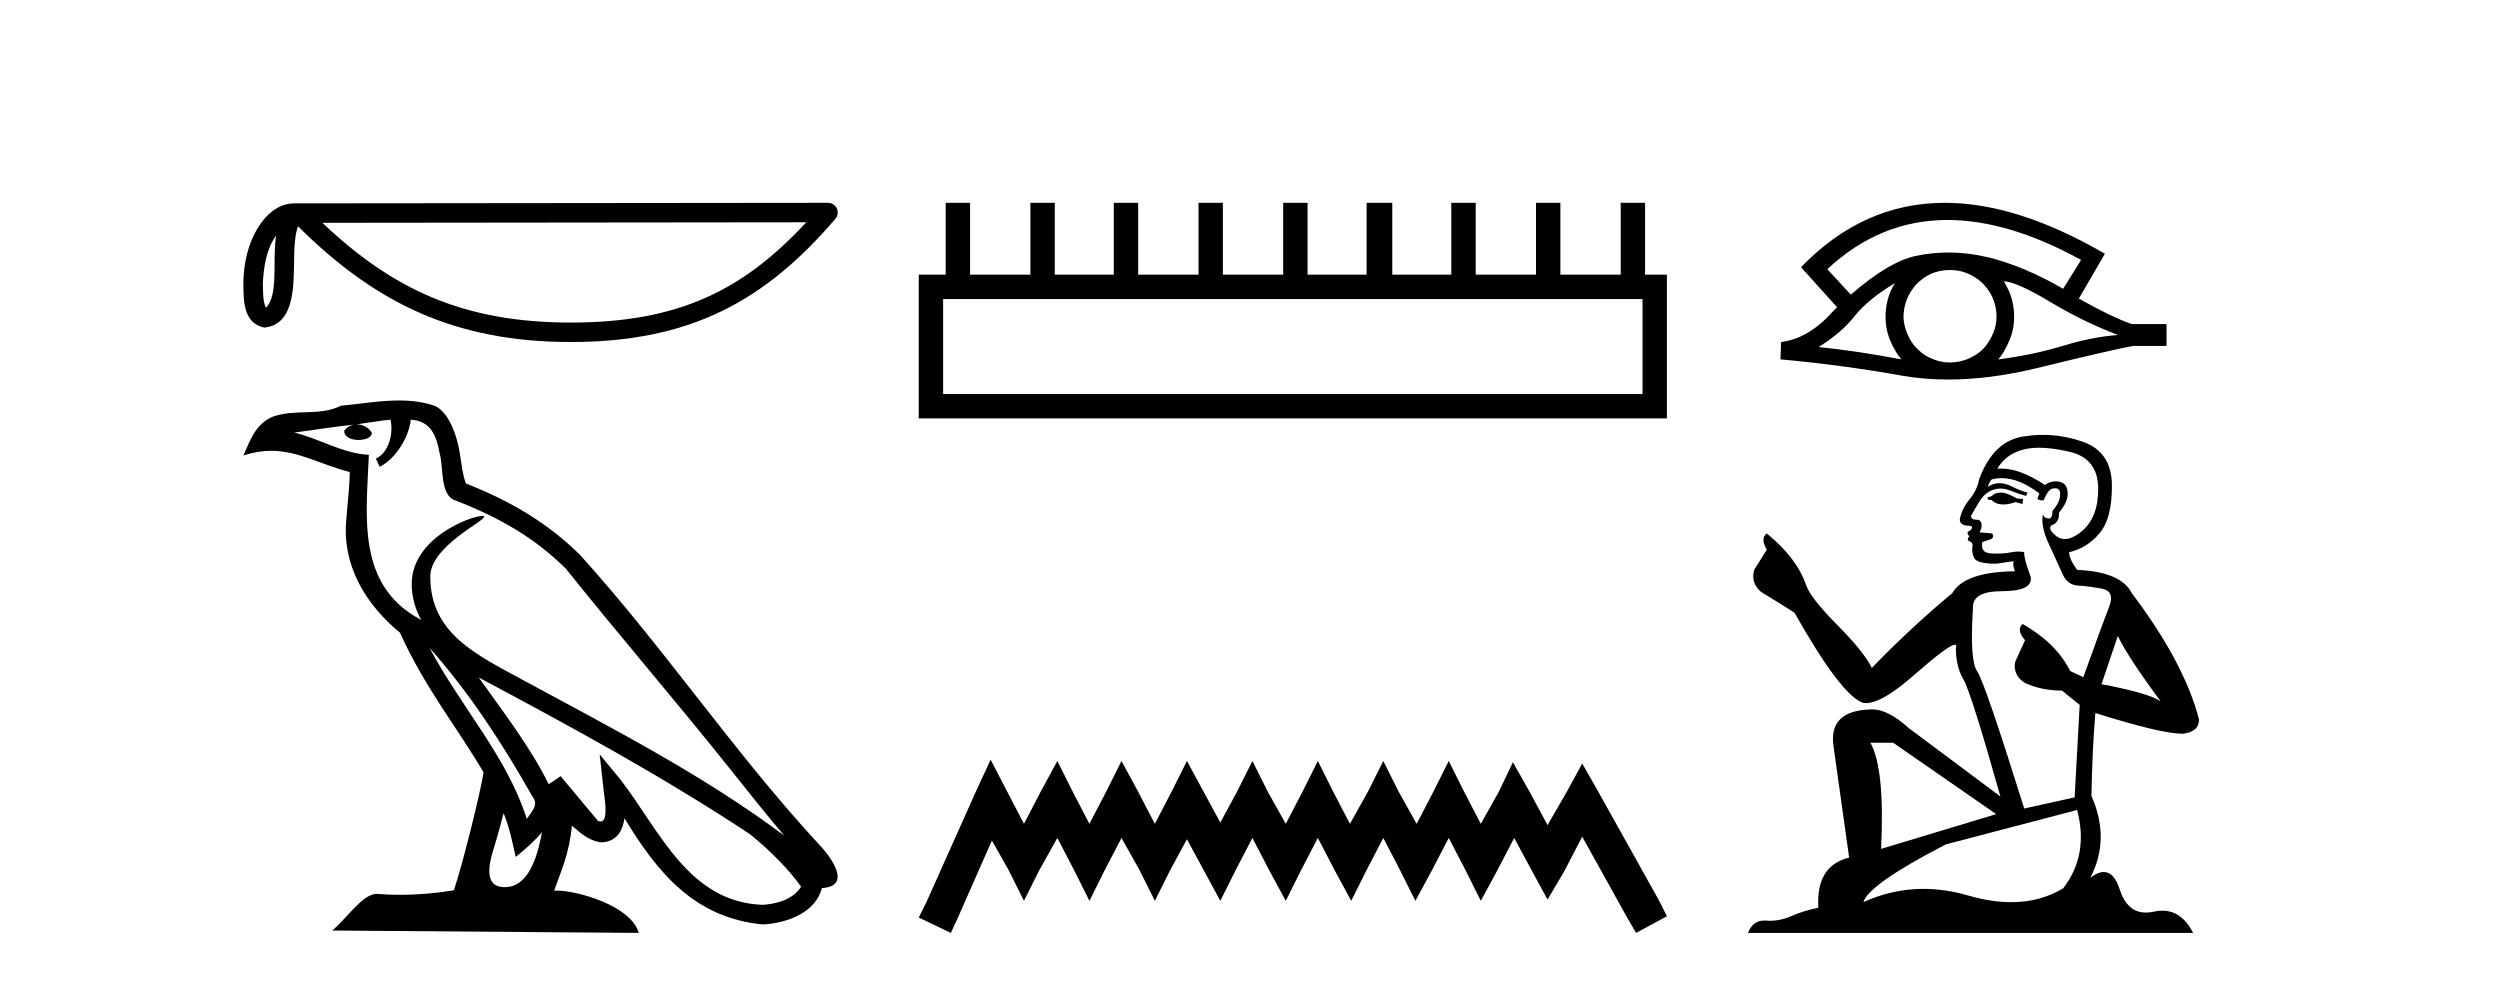 <?xml version='1.0' encoding='UTF-8' standalone='yes'?><svg xmlns='http://www.w3.org/2000/svg' xmlns:xlink='http://www.w3.org/1999/xlink' width='104.0' height='41.0' ><path d='M 11.483 9.8 C 11.438 10.142 11.422 10.544 11.422 11.035 C 11.413 11.533 11.447 12.422 11.061 12.807 C 10.924 12.497 10.949 12.14 10.933 11.81 C 10.969 11.112 11.069 10.387 11.483 9.8 ZM 33.541 9.247 C 30.908 12.09 28.207 13.419 23.744 13.419 C 19.3 13.419 16.351 12.056 13.411 9.269 L 33.541 9.247 ZM 34.444 8.437 C 34.444 8.437 34.444 8.437 34.444 8.437 L 12.24 8.46 C 11.594 8.46 11.061 8.912 10.7 9.52 C 10.34 10.128 10.124 10.928 10.124 11.81 C 10.13 12.528 10.129 13.45 10.992 13.627 C 12.218 13.519 12.211 11.97 12.231 11.035 C 12.231 10.195 12.285 9.716 12.396 9.412 C 15.588 12.585 18.898 14.228 23.744 14.228 C 28.723 14.228 31.827 12.518 34.751 9.105 C 34.854 8.985 34.878 8.816 34.812 8.672 C 34.746 8.529 34.602 8.437 34.444 8.437 Z' style='fill:#000000;stroke:none' /><path d='M 17.865 26.945 L 17.865 26.945 C 19.538 28.825 20.924 30.97 22.158 33.149 C 22.418 33.469 22.126 33.762 21.912 34.066 C 21.098 31.483 19.226 29.49 17.865 26.945 ZM 16.246 17.457 C 16.386 18.108 16.129 18.858 15.635 19.08 L 15.793 19.417 C 16.409 19.124 17.002 18.246 17.09 17.459 C 17.932 17.509 18.162 18.143 18.294 18.879 C 18.452 19.381 18.292 20.601 18.929 20.812 C 20.81 21.541 22.249 22.383 23.54 23.657 C 25.768 26.443 28.096 29.141 30.323 31.93 C 31.189 33.016 31.981 34.01 32.623 34.76 C 29.24 32.231 25.46 30.297 21.751 28.287 C 19.78 27.216 17.9 26.34 17.9 23.982 C 17.9 22.714 20.236 21.651 20.14 21.486 C 20.132 21.472 20.105 21.465 20.062 21.465 C 19.582 21.465 17.127 22.376 17.127 24.296 C 17.127 24.828 17.269 25.321 17.517 25.781 C 17.513 25.781 17.509 25.78 17.506 25.78 C 14.813 24.353 15.24 21.467 15.345 18.922 C 14.226 18.86 13.304 18.249 12.241 17.995 C 13.065 17.888 13.887 17.751 14.713 17.666 L 14.713 17.666 C 14.558 17.697 14.416 17.787 14.322 17.913 C 14.309 18.184 14.615 18.303 14.915 18.303 C 15.206 18.303 15.491 18.19 15.464 17.992 C 15.332 17.787 15.091 17.653 14.845 17.653 C 14.838 17.653 14.83 17.654 14.823 17.654 C 15.234 17.595 15.782 17.507 16.246 17.457 ZM 20.95 33.826 C 21.191 34.413 21.316 35.034 21.453 35.649 C 21.845 35.331 22.225 35.005 22.547 34.617 L 22.547 34.617 C 22.338 35.757 21.946 36.906 20.997 36.906 C 20.423 36.906 20.157 36.518 20.525 35.341 C 20.699 34.787 20.837 34.257 20.95 33.826 ZM 19.919 28.186 L 19.919 28.186 C 23.759 30.232 27.561 32.297 31.193 34.698 C 32.048 35.391 32.81 36.164 33.327 36.886 C 32.984 37.418 32.333 37.601 31.73 37.641 C 28.656 37.534 27.453 34.57 25.829 32.453 L 24.946 31.38 L 25.098 32.755 C 25.109 33.002 25.362 34.173 24.985 34.173 C 24.952 34.173 24.916 34.165 24.874 34.146 L 23.32 32.287 C 23.154 32.396 22.998 32.521 22.826 32.622 C 22.056 31.063 20.928 29.611 19.919 28.186 ZM 16.605 16.66 C 15.798 16.66 14.971 16.805 14.187 16.878 C 13.252 17.334 12.305 16.987 11.324 17.343 C 10.616 17.66 10.417 18.305 10.124 18.95 C 10.542 18.811 10.921 18.754 11.279 18.754 C 12.422 18.754 13.342 19.329 14.549 19.636 C 14.547 20.242 14.452 20.93 14.407 21.623 C 14.22 23.5 15.209 25.148 16.64 26.321 C 17.664 28.603 19.082 30.354 20.117 32.134 C 19.993 32.933 19.249 35.951 18.882 37.035 C 18.164 37.156 17.396 37.224 16.642 37.224 C 16.338 37.224 16.035 37.213 15.739 37.19 C 15.716 37.186 15.693 37.185 15.67 37.185 C 15.088 37.185 14.448 38.179 13.821 38.71 L 26.572 38.809 C 26.246 37.66 23.981 37.05 23.176 37.05 C 23.129 37.05 23.088 37.052 23.052 37.056 C 23.336 36.243 23.691 35.479 23.791 34.344 C 24.147 34.663 24.546 35.007 25.045 35.043 C 25.654 34.997 25.901 34.581 25.978 34.038 C 27.358 36.32 28.9 38.183 31.73 38.457 C 32.708 38.41 33.927 37.982 34.191 36.943 C 35.488 36.87 34.537 35.606 34.055 35.11 C 30.525 31.29 27.612 26.928 24.124 23.079 C 22.781 21.754 21.264 20.857 19.385 20.114 C 19.246 19.77 19.2 19.282 19.109 18.744 C 19.01 18.158 18.697 17.198 18.125 16.899 C 17.637 16.72 17.125 16.66 16.605 16.66 Z' style='fill:#000000;stroke:none' /><path d='M 68.329 12.441 L 68.329 16.391 L 39.234 16.391 L 39.234 12.441 ZM 39.341 8.437 L 39.341 11.426 L 38.22 11.426 L 38.22 17.405 L 69.343 17.405 L 69.343 11.426 L 68.435 11.426 L 68.435 8.437 L 67.421 8.437 L 67.421 11.426 L 64.912 11.426 L 64.912 8.437 L 63.898 8.437 L 63.898 11.426 L 61.389 11.426 L 61.389 8.437 L 60.374 8.437 L 60.374 11.426 L 57.919 11.426 L 57.919 8.437 L 56.851 8.437 L 56.851 11.426 L 54.395 11.426 L 54.395 8.437 L 53.381 8.437 L 53.381 11.426 L 50.872 11.426 L 50.872 8.437 L 49.858 8.437 L 49.858 11.426 L 47.348 11.426 L 47.348 8.437 L 46.334 8.437 L 46.334 11.426 L 43.878 11.426 L 43.878 8.437 L 42.864 8.437 L 42.864 11.426 L 40.355 11.426 L 40.355 8.437 Z' style='fill:#000000;stroke:none' /><path d='M 41.209 31.602 L 40.569 32.99 L 38.54 37.528 L 38.22 38.169 L 39.554 38.809 L 39.875 38.115 L 41.263 34.966 L 41.957 36.193 L 42.597 37.475 L 43.238 36.193 L 43.985 34.859 L 44.679 36.193 L 45.32 37.475 L 45.96 36.193 L 46.654 34.859 L 47.402 36.193 L 48.042 37.475 L 48.683 36.193 L 49.377 34.912 L 50.071 36.193 L 50.765 37.475 L 51.406 36.193 L 52.1 34.859 L 52.794 36.193 L 53.488 37.475 L 54.128 36.193 L 54.822 34.859 L 55.516 36.193 L 56.21 37.475 L 56.851 36.193 L 57.545 34.859 L 58.239 36.193 L 58.88 37.475 L 59.574 36.193 L 60.268 34.859 L 60.962 36.193 L 61.602 37.475 L 62.296 36.193 L 62.99 34.859 L 63.738 36.247 L 64.378 37.421 L 65.072 36.247 L 65.82 34.805 L 67.688 38.169 L 68.062 38.809 L 69.343 38.115 L 69.023 37.475 L 66.46 32.884 L 65.82 31.763 L 65.179 32.937 L 64.378 34.325 L 63.631 32.937 L 62.937 31.709 L 62.35 32.937 L 61.602 34.272 L 60.908 32.937 L 60.268 31.656 L 59.627 32.937 L 58.933 34.272 L 58.186 32.937 L 57.545 31.656 L 56.904 32.937 L 56.157 34.272 L 55.463 32.937 L 54.822 31.656 L 54.182 32.937 L 53.488 34.272 L 52.74 32.937 L 52.1 31.656 L 51.459 32.937 L 50.765 34.218 L 50.071 32.937 L 49.377 31.656 L 48.736 32.937 L 48.042 34.272 L 47.348 32.937 L 46.654 31.656 L 46.014 32.937 L 45.32 34.272 L 44.626 32.937 L 43.985 31.656 L 43.291 32.937 L 42.597 34.272 L 41.903 32.937 L 41.209 31.602 Z' style='fill:#000000;stroke:none' /><path d='M 81.017 9.151 Q 83.546 9.151 86.573 10.813 L 85.827 12.013 Q 84.173 11.058 82.681 10.697 Q 81.853 10.504 81.054 10.504 Q 80.359 10.504 79.686 10.65 Q 78.579 10.883 76.994 12.258 L 76.016 11.198 Q 78.21 9.151 81.017 9.151 ZM 78.824 11.78 Q 78.731 11.943 78.649 12.118 Q 78.439 12.619 78.439 13.19 Q 78.439 13.726 78.649 14.204 Q 78.824 14.612 79.092 14.95 Q 77.192 14.589 75.654 14.437 Q 76.61 13.843 77.158 13.144 Q 77.717 12.445 78.824 11.78 ZM 83.357 11.699 Q 83.916 11.734 85.291 12.561 Q 86.666 13.388 88.111 13.936 Q 87.074 14.006 85.804 14.391 Q 84.534 14.775 83.124 14.95 Q 83.357 14.705 83.567 14.216 Q 83.788 13.726 83.788 13.19 Q 83.788 12.619 83.578 12.118 Q 83.473 11.897 83.357 11.699 ZM 81.122 11.232 Q 81.485 11.232 81.819 11.361 Q 82.18 11.512 82.448 11.757 Q 82.716 12.013 82.879 12.351 Q 83.042 12.713 83.054 13.109 Q 83.066 13.505 82.914 13.866 Q 82.763 14.227 82.518 14.495 Q 82.273 14.752 81.9 14.915 Q 81.562 15.066 81.166 15.078 Q 81.138 15.079 81.11 15.079 Q 80.744 15.079 80.409 14.938 Q 80.047 14.798 79.791 14.542 Q 79.523 14.297 79.372 13.948 Q 79.208 13.598 79.185 13.214 Q 79.185 12.806 79.325 12.456 Q 79.465 12.107 79.721 11.827 Q 79.978 11.559 80.316 11.396 Q 80.665 11.244 81.061 11.233 Q 81.092 11.232 81.122 11.232 ZM 80.902 8.437 Q 77.519 8.437 74.932 11.104 L 74.955 11.128 L 74.932 11.128 L 76.423 12.782 Q 76.33 12.876 76.249 12.957 Q 75.223 14.099 74.093 14.227 L 74.069 14.95 Q 76.633 15.183 79.115 15.626 Q 80.035 15.789 81.043 15.789 Q 82.765 15.789 84.744 15.311 Q 87.89 14.542 88.741 14.391 L 90.127 14.391 L 90.127 13.482 L 88.682 13.482 Q 87.843 13.19 86.48 12.421 L 87.564 10.557 Q 83.917 8.437 80.902 8.437 Z' style='fill:#000000;stroke:none' /><path d='M 83.299 20.491 Q 83.007 20.491 82.914 20.584 Q 82.833 20.677 82.693 20.677 L 82.693 20.782 L 82.856 20.805 Q 83.037 20.986 83.337 20.986 Q 83.559 20.986 83.846 20.887 L 84.138 20.969 L 84.161 20.759 L 83.905 20.736 Q 83.532 20.526 83.299 20.491 ZM 84.825 18.626 Q 85.363 18.626 86.072 18.789 Q 87.272 19.058 87.284 20.304 Q 87.296 21.54 86.585 22.111 Q 86.209 22.424 85.9 22.424 Q 85.635 22.424 85.42 22.192 Q 85.21 21.982 85.338 21.854 Q 85.676 21.749 85.653 21.33 Q 86.014 20.887 86.014 20.572 Q 86.036 20.024 85.51 20.024 Q 85.489 20.024 85.466 20.025 Q 85.233 20.048 85.07 20.176 Q 84.039 19.492 83.255 19.492 Q 83.17 19.492 83.089 19.5 L 83.089 19.5 Q 83.427 18.906 84.149 18.708 Q 84.444 18.626 84.825 18.626 ZM 88.1 26.457 Q 88.554 27.389 89.883 29.172 Q 89.382 28.834 87.424 28.461 L 88.1 26.457 ZM 83.268 19.891 Q 84.003 19.891 84.837 20.526 L 84.755 20.759 Q 84.853 20.816 84.945 20.816 Q 84.985 20.816 85.023 20.805 Q 85.21 20.316 85.443 20.316 Q 85.471 20.313 85.496 20.313 Q 85.72 20.313 85.699 20.596 Q 85.699 20.887 85.385 21.248 Q 85.385 21.571 85.228 21.571 Q 85.203 21.571 85.175 21.563 Q 84.965 21.516 85 21.33 L 85 21.33 Q 84.86 21.854 85.245 22.658 Q 85.618 23.474 85.816 23.905 Q 86.014 24.336 86.445 24.36 Q 86.876 24.383 87.435 24.488 Q 87.995 24.593 87.738 25.245 Q 87.482 25.898 86.666 28.17 L 86.119 27.914 Q 85.548 26.76 84.138 25.956 L 84.138 25.956 Q 83.87 26.212 84.243 26.632 L 83.823 27.553 Q 83.741 28.1 84.243 28.415 Q 84.942 28.729 85.781 28.729 L 86.515 29.324 L 86.305 33.169 L 84.208 33.635 Q 82.565 28.38 82.25 27.925 Q 81.935 27.471 82.075 25.327 Q 82.017 24.593 83.275 24.593 Q 84.58 24.593 84.476 23.998 L 84.312 23.521 Q 84.184 23.078 84.208 22.973 Q 84.105 22.945 83.969 22.945 Q 83.765 22.945 83.485 23.008 Q 83.221 23.031 83.029 23.031 Q 82.646 23.031 82.553 22.938 Q 82.413 22.798 82.46 22.553 L 82.833 22.425 Q 82.961 22.355 82.879 22.192 L 82.355 22.146 Q 82.541 21.749 82.308 21.621 Q 82.273 21.624 82.242 21.624 Q 81.994 21.624 81.994 21.458 Q 82.075 21.307 82.32 20.899 Q 82.565 20.491 82.914 20.374 Q 83.071 20.324 83.226 20.324 Q 83.427 20.324 83.625 20.409 Q 83.975 20.549 84.289 20.631 L 84.347 20.491 Q 84.056 20.421 83.741 20.258 Q 83.439 20.1 83.176 20.1 Q 82.914 20.1 82.693 20.258 Q 82.751 20.048 82.856 19.943 Q 83.058 19.891 83.268 19.891 ZM 78.754 30.897 L 83.042 33.868 L 78.253 35.313 Q 78.416 31.992 77.81 30.897 ZM 86.41 33.694 Q 86.899 35.57 85.827 36.956 Q 84.867 37.53 83.665 37.53 Q 82.84 37.53 81.9 37.259 Q 80.938 36.977 80.015 36.977 Q 78.728 36.977 77.519 37.527 Q 77.729 36.793 80.945 35.127 L 86.41 33.694 ZM 84.992 18.091 Q 84.619 18.091 84.243 18.149 Q 82.937 18.3 82.331 19.943 Q 82.25 20.386 81.935 20.77 Q 81.621 21.143 81.527 21.598 Q 81.527 21.854 81.854 21.866 Q 82.18 21.878 81.935 22.087 Q 81.83 22.111 81.854 22.192 Q 81.865 22.274 81.935 22.297 Q 81.784 22.46 81.935 22.518 Q 82.098 22.588 82.052 22.752 Q 82.017 22.926 82.11 23.183 Q 82.203 23.451 83.042 23.451 L 83.765 23.346 L 83.765 23.346 Q 83.718 23.521 83.823 23.765 Q 81.726 23.789 81.213 24.674 Q 79.453 26.143 77.868 27.786 Q 77.554 27.133 76.435 26.003 Q 75.328 24.884 75.142 24.36 Q 74.757 23.218 73.499 22.192 Q 73.219 22.402 73.499 22.868 L 72.974 23.707 Q 72.823 24.255 73.265 24.628 Q 73.941 25.035 74.652 25.49 Q 76.61 28.963 77.519 29.242 Q 77.569 29.25 77.624 29.25 Q 78.315 29.25 79.698 28.019 Q 81.068 26.821 81.323 26.821 Q 81.413 26.821 81.364 26.97 Q 81.364 27.727 81.679 28.263 Q 81.994 28.799 83.217 33.134 L 79.407 30.291 Q 78.544 29.51 77.892 29.51 Q 76.062 29.534 76.272 31.025 L 76.924 35.675 Q 75.538 36.013 75.643 37.761 Q 75.013 37.889 74.489 38.122 Q 74.065 38.305 73.634 38.305 Q 73.543 38.305 73.452 38.297 Q 73.42 38.294 73.39 38.294 Q 72.915 38.294 72.718 38.809 L 91.234 38.809 Q 90.762 37.884 89.954 37.884 Q 89.786 37.884 89.603 37.924 Q 89.427 37.963 89.269 37.963 Q 88.491 37.963 88.181 37.003 Q 87.951 36.276 87.519 36.276 Q 87.271 36.276 86.958 36.514 Q 87.797 34.894 87.004 33.111 Q 87.039 31.177 87.167 29.662 Q 89.906 30.524 90.792 30.524 Q 91.479 30.454 91.479 29.93 Q 90.873 27.576 88.682 24.674 Q 88.24 23.789 86.41 23.707 Q 86.095 23.288 86.072 22.973 Q 86.83 22.798 87.342 22.181 Q 87.867 21.563 87.855 20.176 Q 87.843 18.801 86.655 18.382 Q 85.832 18.091 84.992 18.091 Z' style='fill:#000000;stroke:none' /></svg>